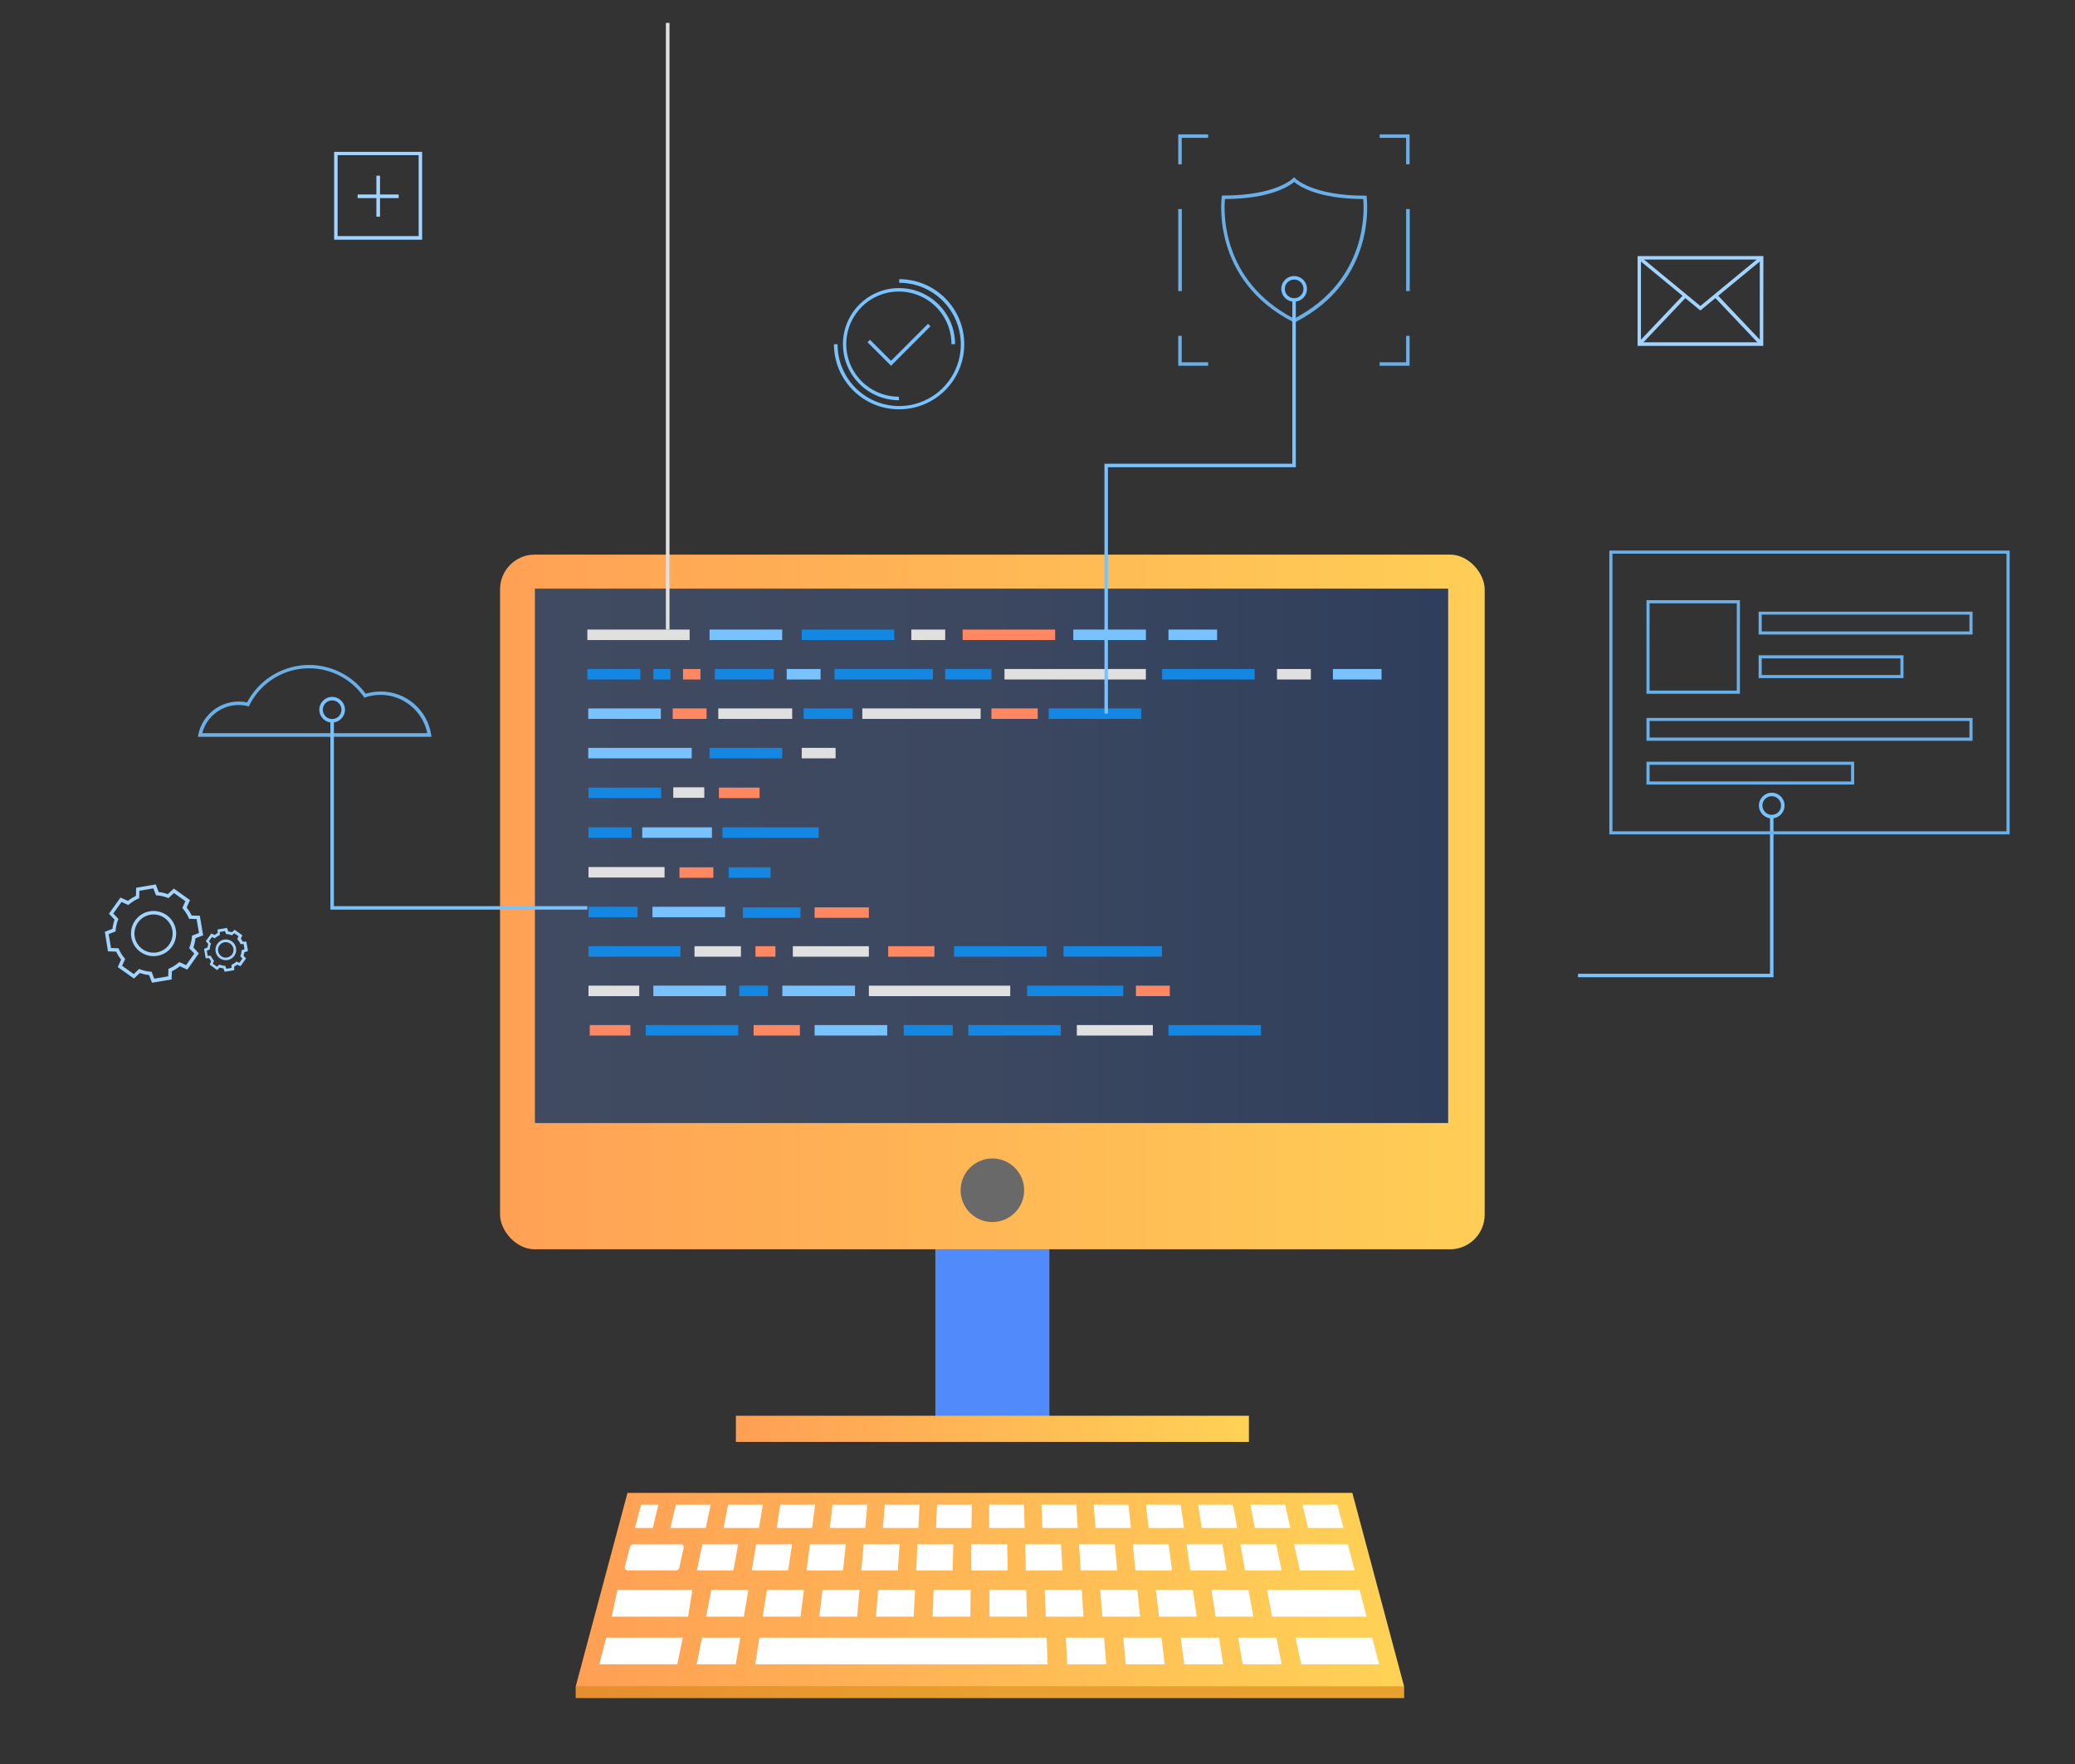 <?xml version="1.0" encoding="UTF-8"?>
<svg width="574px" height="488px" viewBox="0 0 574 488" version="1.1" xmlns="http://www.w3.org/2000/svg" xmlns:xlink="http://www.w3.org/1999/xlink">
    <rect x="0" y="0" width="574" height="488" fill="#333333" stroke="none"/>
    <!-- Generator: Sketch 54.1 (76490) - https://sketchapp.com -->
    <title>Artboard</title>
    <desc>Created with Sketch.</desc>
    <defs>
        <linearGradient x1="0%" y1="50%" x2="100%" y2="50%" id="linearGradient-1">
            <stop stop-color="#FF9F55" offset="0%"></stop>
            <stop stop-color="#FFD255" offset="100%"></stop>
        </linearGradient>
        <linearGradient x1="-46.35%" y1="50%" x2="53.65%" y2="50%" id="linearGradient-2">
            <stop stop-color="#E37E30" offset="0%"></stop>
            <stop stop-color="#E8A12E" offset="100%"></stop>
        </linearGradient>
        <linearGradient x1="103.014%" y1="50%" x2="-8.081%" y2="50%" id="linearGradient-3">
            <stop stop-color="#FF9F55" offset="0%"></stop>
            <stop stop-color="#FFD255" offset="100%"></stop>
        </linearGradient>
        <linearGradient x1="100.004%" y1="50.003%" x2="0.004%" y2="50.003%" id="linearGradient-4">
            <stop stop-color="#404B61" offset="0%"></stop>
            <stop stop-color="#3C4860" offset="49%"></stop>
            <stop stop-color="#2F3E5C" offset="100%"></stop>
        </linearGradient>
        <linearGradient x1="0%" y1="50.069%" x2="99.993%" y2="50.069%" id="linearGradient-5">
            <stop stop-color="#FF9F55" offset="0%"></stop>
            <stop stop-color="#FFD255" offset="100%"></stop>
        </linearGradient>
    </defs>
    <g id="Artboard" stroke="none" stroke-width="1" fill="none" fill-rule="evenodd">
        <g id="informacines-sistemos" transform="translate(29, 6)" fill-rule="nonzero">
            <polygon id="Path" fill="#78C2FF" points="461.59 264.29 407.51 264.29 407.51 263.33 460.63 263.33 460.63 219.7 461.59 219.7"></polygon>
            <path d="M452.31,185.88 L426.46,185.88 L426.46,160 L452.31,160 L452.31,185.88 Z M427.31,185.01 L451.44,185.01 L451.44,160.88 L427.32,160.88 L427.31,185.01 Z" id="Shape" fill="#6AAFE8"></path>
            <path d="M516.66,169.5 L457.48,169.5 L457.48,163.18 L516.66,163.18 L516.66,169.5 Z M458.34,168.64 L515.8,168.64 L515.8,164 L458.34,164 L458.34,168.64 Z" id="Shape" fill="#6AAFE8"></path>
            <path d="M516.66,198.89 L426.46,198.89 L426.46,192.57 L516.66,192.57 L516.66,198.89 Z M427.32,198 L515.8,198 L515.8,193.41 L427.32,193.41 L427.32,198 Z" id="Shape" fill="#6AAFE8"></path>
            <path d="M483.91,211 L426.46,211 L426.46,204.68 L483.91,204.68 L483.91,211 Z M427.32,210.14 L483.05,210.14 L483.05,205.54 L427.32,205.54 L427.32,210.14 Z" id="Shape" fill="#6AAFE8"></path>
            <path d="M497.56,181.56 L457.48,181.56 L457.48,175.24 L497.56,175.24 L497.56,181.56 Z M458.34,180.7 L496.7,180.7 L496.7,176.1 L458.34,176.1 L458.34,180.7 Z" id="Shape" fill="#6AAFE8"></path>
            <path d="M526.93,224.78 L416.18,224.78 L416.18,146.28 L526.93,146.28 L526.93,224.78 Z M417.05,223.92 L526.05,223.92 L526.05,147.14 L417.05,147.14 L417.05,223.92 Z" id="Shape" fill="#6AAFE8"></path>
            <path d="M461.11,220.35 C459.149,220.35 457.56,218.761 457.56,216.8 C457.56,214.839 459.149,213.25 461.11,213.25 C463.071,213.25 464.66,214.839 464.66,216.8 C464.655,218.758 463.068,220.345 461.11,220.35 L461.11,220.35 Z M461.11,214.22 C459.685,214.22 458.53,215.375 458.53,216.8 C458.53,218.225 459.685,219.38 461.11,219.38 C462.535,219.38 463.69,218.225 463.69,216.8 C463.685,215.377 462.533,214.225 461.11,214.22 L461.11,214.22 Z" id="Shape" fill="#78C2FF"></path>
            <path d="M90.34,197.79 L25.74,197.79 L25.85,197.22 C26.438,194.235 28.196,191.608 30.732,189.927 C33.268,188.246 36.371,187.649 39.35,188.27 C42.469,182.352 48.418,178.459 55.089,177.971 C61.761,177.483 68.213,180.469 72.16,185.87 C73.496,185.466 74.884,185.261 76.28,185.26 C83.283,185.219 89.25,190.333 90.28,197.26 L90.34,197.79 Z M26.93,196.79 L89.2,196.79 C87.939,190.648 82.55,186.227 76.28,186.19 C74.866,186.186 73.461,186.412 72.12,186.86 L71.78,186.97 L71.58,186.68 C67.848,181.364 61.593,178.405 55.117,178.891 C48.64,179.377 42.897,183.236 40,189.05 L39.83,189.39 L39.46,189.3 C38.655,189.101 37.829,189.001 37,189 C32.251,189.01 28.11,192.23 26.93,196.83 L26.93,196.79 Z" id="Shape" fill="#6AAFE8"></path>
            <polygon id="Path" fill="url(#linearGradient-1)" points="345.09 406.91 244.83 406.91 144.58 406.91 130.24 460.51 244.83 460.51 359.43 460.51"></polygon>
            <path d="M146.16,421.14 L159.28,421.14 C159.52,421.117 159.757,421.204 159.925,421.377 C160.092,421.551 160.172,421.791 160.14,422.03 L158.87,427.74 C158.756,428.114 158.401,428.362 158.01,428.34 L144.66,428.34 C144.419,428.365 144.18,428.276 144.013,428.1 C143.846,427.923 143.771,427.679 143.81,427.44 L145.3,421.73 C145.424,421.364 145.774,421.124 146.16,421.14 L146.16,421.14 Z" id="Path" fill="#FFFFFF"></path>
            <polygon id="Path" fill="#FFFFFF" points="165.29 421.14 175.21 421.14 173.89 428.35 163.78 428.35"></polygon>
            <polygon id="Path" fill="#FFFFFF" points="180.17 421.14 190.09 421.14 189.05 428.35 178.94 428.36"></polygon>
            <polygon id="Path" fill="#FFFFFF" points="195.05 421.14 204.97 421.14 204.21 428.35 194.11 428.35"></polygon>
            <polygon id="Path" fill="#FFFFFF" points="209.93 421.14 219.84 421.14 219.37 428.35 209.26 428.35"></polygon>
            <polygon id="Path" fill="#FFFFFF" points="224.8 421.14 234.72 421.14 234.53 428.35 224.43 428.36"></polygon>
            <polygon id="Path" fill="#FFFFFF" points="343.85 421.14 328.98 421.14 330.58 428.35 345.74 428.35"></polygon>
            <polygon id="Path" fill="#FFFFFF" points="324.02 421.14 314.1 421.14 315.42 428.35 325.53 428.35"></polygon>
            <polygon id="Path" fill="#FFFFFF" points="309.14 421.14 299.22 421.14 300.26 428.35 310.37 428.36"></polygon>
            <polygon id="Path" fill="#FFFFFF" points="294.26 421.14 284.35 421.14 285.1 428.35 295.21 428.35"></polygon>
            <polygon id="Path" fill="#FFFFFF" points="279.39 421.14 269.47 421.14 269.94 428.35 280.05 428.35"></polygon>
            <polygon id="Path" fill="#FFFFFF" points="264.51 421.14 254.59 421.14 254.78 428.35 264.89 428.36"></polygon>
            <polygon id="Path" fill="#FFFFFF" points="239.68 421.14 249.6 421.14 249.76 428.35 239.68 428.35"></polygon>
            <polygon id="Path" fill="#FFFFFF" points="141.79 433.71 162.52 433.71 161.34 441.14 140.22 441.14"></polygon>
            <polygon id="Path" fill="#FFFFFF" points="347.09 433.71 321.47 433.71 322.93 441.14 349.04 441.14"></polygon>
            <polygon id="Path" fill="#FFFFFF" points="316.35 433.71 306.1 433.71 307.27 441.14 317.71 441.14"></polygon>
            <polygon id="Path" fill="#FFFFFF" points="300.98 433.71 290.73 433.71 291.61 441.14 302.05 441.14"></polygon>
            <polygon id="Path" fill="#FFFFFF" points="285.61 433.71 275.36 433.71 275.94 441.14 286.38 441.14"></polygon>
            <polygon id="Path" fill="#FFFFFF" points="270.24 433.71 259.99 433.71 260.28 441.14 270.72 441.14"></polygon>
            <polygon id="Path" fill="#FFFFFF" points="138.7 446.95 159.89 446.95 158.34 454.32 136.77 454.32"></polygon>
            <polygon id="Path" fill="#FFFFFF" points="165.18 446.95 175.78 446.95 174.52 454.32 163.73 454.32"></polygon>
            <polygon id="Path" fill="#FFFFFF" points="181.07 446.95 191.67 446.95 260.52 446.95 260.82 454.32 179.92 454.32"></polygon>
            <polygon id="Path" fill="#FFFFFF" points="265.83 446.95 276.42 446.95 277 454.32 266.21 454.32"></polygon>
            <polygon id="Path" fill="#FFFFFF" points="281.72 446.95 292.31 446.95 293.18 454.32 282.39 454.32"></polygon>
            <polygon id="Path" fill="#FFFFFF" points="297.61 446.95 308.2 446.95 309.36 454.32 298.58 454.32"></polygon>
            <polygon id="Path" fill="#FFFFFF" points="313.5 446.95 324.09 446.95 325.54 454.32 314.76 454.32"></polygon>
            <polygon id="Path" fill="#FFFFFF" points="329.39 446.95 350.58 446.95 352.51 454.32 330.94 454.32"></polygon>
            <polygon id="Path" fill="#FFFFFF" points="254.89 433.71 244.72 433.71 244.72 441.14 255.08 441.14"></polygon>
            <polygon id="Path" fill="#FFFFFF" points="239.51 433.71 229.27 433.71 228.98 441.14 239.42 441.14"></polygon>
            <polygon id="Path" fill="#FFFFFF" points="224.14 433.71 213.9 433.71 213.31 441.14 223.75 441.14"></polygon>
            <polygon id="Path" fill="#FFFFFF" points="208.77 433.71 198.53 433.71 197.65 441.14 208.09 441.14"></polygon>
            <polygon id="Path" fill="#FFFFFF" points="193.4 433.71 183.15 433.71 181.99 441.14 192.43 441.14"></polygon>
            <polygon id="Path" fill="#FFFFFF" points="178.03 433.71 167.78 433.71 166.32 441.14 176.77 441.14"></polygon>
            <polygon id="Path" fill="#FFFFFF" points="146.64 416.62 148.33 410.19 153.14 410.19 151.57 416.62"></polygon>
            <polygon id="Path" fill="#FFFFFF" points="157.96 410.19 167.59 410.19 166.24 416.62 156.44 416.62"></polygon>
            <polygon id="Path" fill="#FFFFFF" points="172.4 410.19 182.04 410.19 180.94 416.62 171.14 416.62"></polygon>
            <polygon id="Path" fill="#FFFFFF" points="186.85 410.19 196.48 410.19 195.64 416.62 185.84 416.62"></polygon>
            <polygon id="Path" fill="#FFFFFF" points="201.3 410.19 210.93 410.19 210.34 416.62 200.54 416.62"></polygon>
            <polygon id="Path" fill="#FFFFFF" points="215.75 410.19 225.38 410.19 225.04 416.62 215.24 416.62"></polygon>
            <polygon id="Path" fill="#FFFFFF" points="230.19 410.19 239.82 410.19 239.74 416.62 229.94 416.62"></polygon>
            <polygon id="Path" fill="#FFFFFF" points="244.64 410.19 254.27 410.19 254.44 416.62 244.64 416.62"></polygon>
            <polygon id="Path" fill="#FFFFFF" points="259.08 410.19 268.72 410.19 269.14 416.62 259.34 416.62"></polygon>
            <polygon id="Path" fill="#FFFFFF" points="273.53 410.19 283.16 410.19 283.84 416.62 274.04 416.62"></polygon>
            <polygon id="Path" fill="#FFFFFF" points="287.98 410.19 297.61 410.19 298.54 416.62 288.74 416.62"></polygon>
            <polygon id="Path" fill="#FFFFFF" points="302.43 410.19 312.06 410.19 313.24 416.62 303.44 416.62"></polygon>
            <polygon id="Path" fill="#FFFFFF" points="316.87 410.19 326.5 410.19 327.94 416.62 318.14 416.62"></polygon>
            <polygon id="Path" fill="#FFFFFF" points="331.32 410.19 340.95 410.19 342.64 416.62 332.83 416.62"></polygon>
            <rect id="Rectangle" fill="url(#linearGradient-2)" x="130.24" y="460.51" width="229.19" height="3.16"></rect>
            <rect id="Rectangle" fill="#518AFA" transform="translate(245.52, 341.295) rotate(180) translate(-245.52, -341.295) " x="229.75" y="293.39" width="31.54" height="95.81"></rect>
            <rect id="Rectangle" fill="url(#linearGradient-3)" transform="translate(245.515, 243.47) rotate(180) translate(-245.515, -243.47) " x="109.33" y="147.4" width="272.37" height="192.14" rx="9.59"></rect>
            <rect id="Rectangle" fill="url(#linearGradient-4)" transform="translate(245.285, 230.715) rotate(180) translate(-245.285, -230.715) " x="118.97" y="156.81" width="252.63" height="147.81"></rect>
            <path d="M236.73,323.21 C236.73,328.065 240.665,332 245.52,332 C250.375,332 254.31,328.065 254.31,323.21 C254.31,318.355 250.375,314.42 245.52,314.42 C240.668,314.426 236.736,318.358 236.73,323.21 L236.73,323.21 Z" id="Path" fill="#696969"></path>
            <rect id="Rectangle" fill="url(#linearGradient-5)" x="174.57" y="385.58" width="141.91" height="7.23"></rect>
            <path d="M329,83.21 L328.78,83.1 C305.85,71.39 308.93,48.72 308.96,48.5 L309.02,48.08 L309.44,48.08 C324.02,48.08 328.6,43.39 328.64,43.34 L329,43 L329.35,43.38 C329.35,43.38 333.98,48.12 348.55,48.12 L349,48.12 L349.06,48.54 C349.06,48.76 352.17,71.43 329.25,83.14 L329,83.21 Z M309.85,49.05 C309.56,52.12 308.6,71.58 328.98,82.13 C349.36,71.58 348.39,52.13 348.1,49.05 C335.44,49 330.29,45.44 329,44.33 C327.66,45.44 322.51,49 309.85,49.05 Z" id="Shape" fill="#6AAFE8"></path>
            <rect id="Rectangle" fill="#E0E0E0" x="133.48" y="168.13" width="28.29" height="2.9"></rect>
            <rect id="Rectangle" fill="#E0E0E0" x="169.7" y="189.94" width="20.43" height="2.9"></rect>
            <rect id="Rectangle" fill="#1487E3" x="193.31" y="189.94" width="13.56" height="2.9"></rect>
            <rect id="Rectangle" fill="#1487E3" x="221" y="277.52" width="13.56" height="2.9"></rect>
            <rect id="Rectangle" fill="#1487E3" x="133.8" y="244.8" width="13.56" height="2.9"></rect>
            <rect id="Rectangle" fill="#E0E0E0" x="209.54" y="189.94" width="32.73" height="2.9"></rect>
            <rect id="Rectangle" fill="#E0E0E0" x="133.8" y="233.81" width="21.03" height="2.9"></rect>
            <rect id="Rectangle" fill="#E0E0E0" x="190.32" y="255.71" width="21.03" height="2.9"></rect>
            <rect id="Rectangle" fill="#E0E0E0" x="268.88" y="277.52" width="21.03" height="2.9"></rect>
            <rect id="Rectangle" fill="#E0E0E0" x="163.12" y="255.71" width="12.84" height="2.9"></rect>
            <rect id="Rectangle" fill="#1487E3" x="133.8" y="255.71" width="25.44" height="2.9"></rect>
            <rect id="Rectangle" fill="#E0E0E0" x="133.8" y="266.62" width="14.03" height="2.9"></rect>
            <rect id="Rectangle" fill="#78C2FF" x="167.28" y="168.13" width="20.09" height="2.9"></rect>
            <rect id="Rectangle" fill="#1487E3" x="167.28" y="200.85" width="20.09" height="2.9"></rect>
            <rect id="Rectangle" fill="#E0E0E0" x="157.24" y="211.76" width="8.58" height="2.9"></rect>
            <rect id="Rectangle" fill="#78C2FF" x="148.66" y="222.83" width="19.28" height="2.9"></rect>
            <rect id="Rectangle" fill="#1487E3" x="170.85" y="222.83" width="26.61" height="2.9"></rect>
            <rect id="Rectangle" fill="#1487E3" x="255.12" y="266.62" width="26.61" height="2.9"></rect>
            <rect id="Rectangle" fill="#1487E3" x="133.8" y="211.84" width="20.09" height="2.9"></rect>
            <rect id="Rectangle" fill="#1487E3" x="133.8" y="222.83" width="11.92" height="2.9"></rect>
            <rect id="Rectangle" fill="#FF8761" x="169.87" y="211.84" width="11.24" height="2.9"></rect>
            <rect id="Rectangle" fill="#FF8761" x="134.14" y="277.52" width="11.24" height="2.9"></rect>
            <rect id="Rectangle" fill="#78C2FF" x="133.72" y="189.94" width="20.09" height="2.9"></rect>
            <rect id="Rectangle" fill="#78C2FF" x="151.49" y="244.8" width="20.09" height="2.9"></rect>
            <rect id="Rectangle" fill="#78C2FF" x="151.73" y="266.62" width="20.09" height="2.9"></rect>
            <rect id="Rectangle" fill="#78C2FF" x="187.42" y="266.62" width="20.09" height="2.9"></rect>
            <rect id="Rectangle" fill="#78C2FF" x="133.72" y="200.85" width="28.63" height="2.9"></rect>
            <rect id="Rectangle" fill="#78C2FF" x="267.9" y="168.13" width="20.09" height="2.9"></rect>
            <rect id="Rectangle" fill="#78C2FF" x="196.34" y="277.52" width="20.09" height="2.9"></rect>
            <rect id="Rectangle" fill="#78C2FF" x="294.23" y="168.13" width="13.45" height="2.9"></rect>
            <rect id="Rectangle" fill="#78C2FF" x="339.72" y="179.04" width="13.45" height="2.9"></rect>
            <rect id="Rectangle" fill="#1487E3" x="192.78" y="168.13" width="25.59" height="2.9"></rect>
            <rect id="Rectangle" fill="#1487E3" x="294.23" y="277.52" width="25.59" height="2.9"></rect>
            <rect id="Rectangle" fill="#1487E3" x="149.63" y="277.52" width="25.59" height="2.9"></rect>
            <rect id="Rectangle" fill="#1487E3" x="292.48" y="179.04" width="25.59" height="2.9"></rect>
            <rect id="Rectangle" fill="#1487E3" x="261.1" y="189.94" width="25.59" height="2.9"></rect>
            <rect id="Rectangle" fill="#1487E3" x="238.86" y="277.52" width="25.59" height="2.9"></rect>
            <rect id="Rectangle" fill="#1487E3" x="234.92" y="255.71" width="25.59" height="2.9"></rect>
            <rect id="Rectangle" fill="#FF8761" x="179.98" y="255.71" width="5.52" height="2.9"></rect>
            <rect id="Rectangle" fill="#FF8761" x="237.29" y="168.13" width="25.59" height="2.9"></rect>
            <rect id="Rectangle" fill="#FF8761" x="196.34" y="244.96" width="15.01" height="2.9"></rect>
            <rect id="Rectangle" fill="#E0E0E0" x="223.1" y="168.13" width="9.37" height="2.9"></rect>
            <rect id="Rectangle" fill="#E0E0E0" x="192.78" y="200.85" width="9.37" height="2.9"></rect>
            <rect id="Rectangle" fill="#E0E0E0" x="324.25" y="179.04" width="9.37" height="2.9"></rect>
            <rect id="Rectangle" fill="#1487E3" x="133.48" y="179.04" width="14.65" height="2.9"></rect>
            <rect id="Rectangle" fill="#1487E3" x="172.58" y="233.89" width="11.57" height="2.9"></rect>
            <rect id="Rectangle" fill="#1487E3" x="151.73" y="179.04" width="4.73" height="2.9"></rect>
            <rect id="Rectangle" fill="#E0E0E0" x="248.87" y="179.04" width="39.11" height="2.9"></rect>
            <rect id="Rectangle" fill="#E0E0E0" x="211.35" y="266.62" width="39.11" height="2.9"></rect>
            <rect id="Rectangle" fill="#FF8761" x="159.94" y="179.04" width="4.83" height="2.9"></rect>
            <rect id="Rectangle" fill="#1487E3" x="232.46" y="179.04" width="12.8" height="2.9"></rect>
            <rect id="Rectangle" fill="#FF8761" x="245.26" y="189.94" width="12.8" height="2.9"></rect>
            <rect id="Rectangle" fill="#FF8761" x="216.7" y="255.71" width="12.79" height="2.9"></rect>
            <rect id="Rectangle" fill="#FF8761" x="179.47" y="277.52" width="12.8" height="2.9"></rect>
            <rect id="Rectangle" fill="#1487E3" x="201.85" y="179.04" width="27.22" height="2.9"></rect>
            <rect id="Rectangle" fill="#1487E3" x="265.2" y="255.71" width="27.22" height="2.9"></rect>
            <rect id="Rectangle" fill="#1487E3" x="176.51" y="244.96" width="15.91" height="2.9"></rect>
            <rect id="Rectangle" fill="#1487E3" x="175.49" y="266.62" width="7.95" height="2.9"></rect>
            <rect id="Rectangle" fill="#78C2FF" x="188.62" y="179.04" width="9.37" height="2.9"></rect>
            <rect id="Rectangle" fill="#FF8761" x="285.23" y="266.62" width="9.37" height="2.9"></rect>
            <rect id="Rectangle" fill="#FF8761" x="157.09" y="189.94" width="9.37" height="2.9"></rect>
            <rect id="Rectangle" fill="#FF8761" x="158.96" y="233.89" width="9.37" height="2.9"></rect>
            <rect id="Rectangle" fill="#1487E3" x="168.73" y="179.04" width="16.32" height="2.9"></rect>
            <polygon id="Path" fill="#78C2FF" points="133.48 245.59 62.4 245.59 62.4 193.36 63.36 193.36 63.36 244.63 133.48 244.63"></polygon>
            <polygon id="Path" fill="#78C2FF" points="277.48 191.39 276.52 191.39 276.52 122.26 328.49 122.26 328.49 76.97 329.46 76.97 329.46 123.23 277.48 123.23"></polygon>
            <polygon id="Path" fill="#6AAFE8" points="360.93 95.17 352.65 95.17 352.65 94.2 359.97 94.2 359.97 86.89 360.93 86.89"></polygon>
            <polygon id="Path" fill="#6AAFE8" points="305.21 95.17 296.93 95.17 296.93 86.89 297.89 86.89 297.89 94.2 305.21 94.2"></polygon>
            <polygon id="Path" fill="#6AAFE8" points="297.9 39.45 296.93 39.45 296.93 31.16 305.21 31.16 305.21 32.13 297.9 32.13"></polygon>
            <polygon id="Path" fill="#6AAFE8" points="360.93 39.45 359.97 39.45 359.97 32.13 352.65 32.13 352.65 31.17 360.93 31.17"></polygon>
            <rect id="Rectangle" fill="#6AAFE8" x="359.97" y="51.82" width="1" height="22.69"></rect>
            <rect id="Rectangle" fill="#6AAFE8" x="296.93" y="51.82" width="1" height="22.69"></rect>
            <path d="M62.88,193.85 C60.919,193.85 59.33,192.261 59.33,190.3 C59.33,188.339 60.919,186.75 62.88,186.75 C64.841,186.75 66.43,188.339 66.43,190.3 C66.425,192.258 64.838,193.845 62.88,193.85 L62.88,193.85 Z M62.88,187.72 C61.455,187.72 60.3,188.875 60.3,190.3 C60.3,191.725 61.455,192.88 62.88,192.88 C64.305,192.88 65.46,191.725 65.46,190.3 C65.455,188.877 64.303,187.725 62.88,187.72 L62.88,187.72 Z" id="Shape" fill="#78C2FF"></path>
            <path d="M329,77.45 C327.563,77.454 326.266,76.592 325.713,75.265 C325.16,73.939 325.462,72.411 326.476,71.393 C327.491,70.376 329.018,70.07 330.346,70.619 C331.674,71.168 332.54,72.463 332.54,73.9 C332.54,75.857 330.957,77.444 329,77.45 Z M329,71.32 C327.575,71.32 326.42,72.475 326.42,73.9 C326.42,75.325 327.575,76.48 329,76.48 C330.425,76.48 331.58,75.325 331.58,73.9 C331.58,72.475 330.425,71.32 329,71.32 Z" id="Shape" fill="#78C2FF"></path>
            <path d="M87.77,60.3 L63.43,60.3 L63.43,36 L87.77,36 L87.77,60.3 Z M64.39,59.3 L86.81,59.3 L86.81,36.92 L64.39,36.92 L64.39,59.3 Z" id="Shape" fill="#A1D4FF"></path>
            <rect id="Rectangle" fill="#A1D4FF" x="75.12" y="42.59" width="1" height="11.35"></rect>
            <rect id="Rectangle" fill="#A1D4FF" x="69.93" y="47.79" width="11.35" height="1"></rect>
            <path d="M458.76,89.67 L424,89.67 L424,64.83 L458.8,64.83 L458.76,89.67 Z M424.93,88.67 L457.8,88.67 L457.8,65.79 L424.93,65.79 L424.93,88.67 Z" id="Shape" fill="#A1D4FF"></path>
            <polygon id="Path" fill="#A1D4FF" points="441.36 79.88 424.14 65.69 424.75 64.94 441.36 78.63 457.97 64.94 458.59 65.69"></polygon>
            <rect id="Rectangle" fill="#A1D4FF" transform="translate(452.017, 82.583) rotate(-43.49) translate(-452.017, -82.583) " x="451.532" y="73.508" width="1" height="18.15"></rect>
            <rect id="Rectangle" fill="#A1D4FF" transform="translate(430.686, 82.588) rotate(-46.54) translate(-430.686, -82.588) " x="421.611" y="82.103" width="18.15" height="1"></rect>
            <path d="M33.15,262.78 L32.79,261.83 C32.451,261.793 32.116,261.723 31.79,261.62 L31.05,262.31 L29,260.78 L29.41,259.86 C29.212,259.599 29.038,259.322 28.89,259.03 L27.89,259.03 L27.45,256.43 L28.4,256.07 C28.437,255.731 28.507,255.396 28.61,255.07 L27.92,254.33 L29.45,252.19 L30.37,252.6 C30.631,252.402 30.908,252.228 31.2,252.08 L31.2,251.08 L33.8,250.64 L34.16,251.64 C34.499,251.677 34.834,251.747 35.16,251.85 L35.9,251.16 L38.05,252.69 L37.63,253.61 C37.828,253.871 38.002,254.148 38.15,254.44 L39.15,254.44 L39.59,257.04 L38.59,257.4 C38.55,257.723 38.479,258.041 38.38,258.35 L39.07,259.09 L37.54,261.24 L36.62,260.82 C36.359,261.018 36.082,261.192 35.79,261.34 L35.79,262.34 L33.15,262.78 Z M31.67,260.78 L31.88,260.86 C32.265,261.008 32.669,261.103 33.08,261.14 L33.31,261.14 L33.62,261.95 L35.04,261.71 L35.04,260.84 L35.25,260.75 C35.613,260.579 35.95,260.357 36.25,260.09 L36.42,259.95 L37.22,260.3 L38.05,259.12 L37.46,258.49 L37.54,258.28 C37.688,257.895 37.783,257.491 37.82,257.08 L37.82,256.85 L38.63,256.54 L38.39,255.12 L37.52,255.12 L37.43,254.91 C37.257,254.548 37.035,254.211 36.77,253.91 L36.63,253.74 L36.98,252.94 L35.8,252.11 L35.17,252.7 L34.96,252.62 C34.575,252.473 34.171,252.378 33.76,252.34 L33.53,252.34 L33.22,251.53 L31.8,251.77 L31.8,252.64 L31.59,252.73 C31.227,252.901 30.89,253.123 30.59,253.39 L30.42,253.53 L29.62,253.18 L28.79,254.36 L29.38,254.99 L29.3,255.2 C29.153,255.585 29.058,255.989 29.02,256.4 L29.02,256.63 L28.21,256.94 L28.45,258.36 L29.32,258.36 L29.41,258.57 C29.581,258.933 29.803,259.27 30.07,259.57 L30.21,259.74 L29.86,260.54 L31.04,261.38 L31.67,260.78 Z M33.46,259.58 C32.869,259.576 32.293,259.391 31.81,259.05 L31.81,259.05 C30.692,258.257 30.291,256.785 30.851,255.535 C31.412,254.284 32.778,253.605 34.113,253.912 C35.449,254.219 36.381,255.427 36.339,256.797 C36.296,258.167 35.292,259.316 33.94,259.54 C33.781,259.563 33.621,259.577 33.46,259.58 Z M33.46,254.58 C32.765,254.578 32.113,254.914 31.71,255.48 C31.379,255.945 31.247,256.523 31.343,257.086 C31.439,257.648 31.754,258.15 32.22,258.48 L32.22,258.48 C32.679,258.81 33.253,258.94 33.81,258.84 C34.369,258.75 34.869,258.44 35.2,257.98 C35.664,257.328 35.725,256.472 35.359,255.761 C34.992,255.049 34.26,254.602 33.46,254.6 L33.46,254.58 Z" id="Shape" fill="#A1D4FF"></path>
            <path d="M13.05,265.81 L12.24,263.7 C11.374,263.6 10.522,263.402 9.7,263.11 L8.06,264.66 L3.58,261.48 L4.5,259.41 C3.962,258.729 3.499,257.991 3.12,257.21 L0.86,257.13 L0,251.72 L2.11,250.91 C2.207,250.044 2.402,249.192 2.69,248.37 L1.14,246.72 L4.33,242.25 L6.39,243.17 C7.073,242.629 7.814,242.166 8.6,241.79 L8.67,239.53 L14.09,238.62 L14.9,240.73 C15.762,240.828 16.611,241.023 17.43,241.31 L19.08,239.76 L23.56,242.95 L22.64,245.01 C23.181,245.693 23.644,246.434 24.02,247.22 L26.28,247.29 L27.19,252.71 L25.08,253.51 C24.978,254.375 24.784,255.227 24.5,256.05 L26,257.7 L22.82,262.18 L20.75,261.25 C20.072,261.795 19.334,262.261 18.55,262.64 L18.48,264.9 L13.05,265.81 Z M9.48,262 L9.76,262.11 C10.681,262.461 11.647,262.68 12.63,262.76 L12.93,262.76 L13.67,264.69 L17.53,264.04 L17.59,261.97 L17.87,261.85 C18.771,261.453 19.609,260.927 20.36,260.29 L20.59,260.1 L22.48,260.94 L24.75,257.75 L23.33,256.25 L23.44,255.96 C23.79,255.041 24.012,254.079 24.1,253.1 L24.1,252.8 L26.04,252.06 L25.39,248.2 L23.32,248.14 L23.19,247.86 C22.793,246.959 22.267,246.121 21.63,245.37 L21.44,245.14 L22.28,243.25 L19.12,241 L17.61,242.41 L17.32,242.31 C16.404,241.951 15.441,241.728 14.46,241.65 L14.16,241.65 L13.42,239.72 L9.56,240.37 L9.5,242.44 L9.22,242.56 C8.323,242.965 7.486,243.49 6.73,244.12 L6.5,244.32 L4.61,243.47 L2.34,246.66 L3.76,248.17 L3.65,248.45 C3.301,249.369 3.079,250.331 2.99,251.31 L2.99,251.62 L1.06,252.36 L1.71,256.21 L3.78,256.28 L3.9,256.56 C4.3,257.438 4.814,258.258 5.43,259 L5.63,259.23 L4.78,261.12 L8,263.42 L9.48,262 Z M13.48,258.46 C10.597,258.458 8.089,256.483 7.411,253.681 C6.732,250.879 8.058,247.977 10.621,246.655 C13.183,245.334 16.317,245.937 18.206,248.114 C20.095,250.292 20.25,253.48 18.58,255.83 C17.42,257.471 15.539,258.45 13.53,258.46 L13.48,258.46 Z M13.48,246.93 C11.925,246.929 10.448,247.613 9.442,248.8 C8.437,249.987 8.004,251.556 8.26,253.09 C8.746,255.967 11.473,257.906 14.35,257.42 C17.227,256.934 19.166,254.207 18.68,251.33 C18.251,248.792 16.054,246.933 13.48,246.93 L13.48,246.93 Z" id="Shape" fill="#A1D4FF"></path>
            <path d="M219.69,107.21 C209.749,107.21 201.69,99.151 201.69,89.21 L202.69,89.21 C202.67,96.111 206.811,102.343 213.181,104.998 C219.55,107.653 226.892,106.206 231.778,101.334 C236.665,96.462 238.133,89.124 235.497,82.747 C232.861,76.37 226.641,72.21 219.74,72.21 L219.74,71.21 C229.681,71.21 237.74,79.269 237.74,89.21 C237.74,99.151 229.681,107.21 219.74,107.21 L219.69,107.21 Z M219.69,104.7 C211.124,104.7 204.18,97.756 204.18,89.19 C204.18,80.624 211.124,73.68 219.69,73.68 C228.256,73.68 235.2,80.624 235.2,89.19 L234.2,89.19 C234.204,83.303 230.661,77.994 225.223,75.739 C219.785,73.485 213.524,74.729 209.362,78.892 C205.199,83.054 203.955,89.315 206.209,94.753 C208.464,100.191 213.773,103.734 219.66,103.73 L219.69,104.7 Z" id="Shape" fill="#78C2FF"></path>
            <polygon id="Path" fill="#78C2FF" points="217.48 95.16 210.98 88.66 211.67 87.98 217.48 93.79 227.71 83.56 228.39 84.24"></polygon>
            <rect id="Rectangle" fill="#E0E0E0" x="155.2" y="0.33" width="1" height="167.8"></rect>
        </g>
    </g>
</svg>